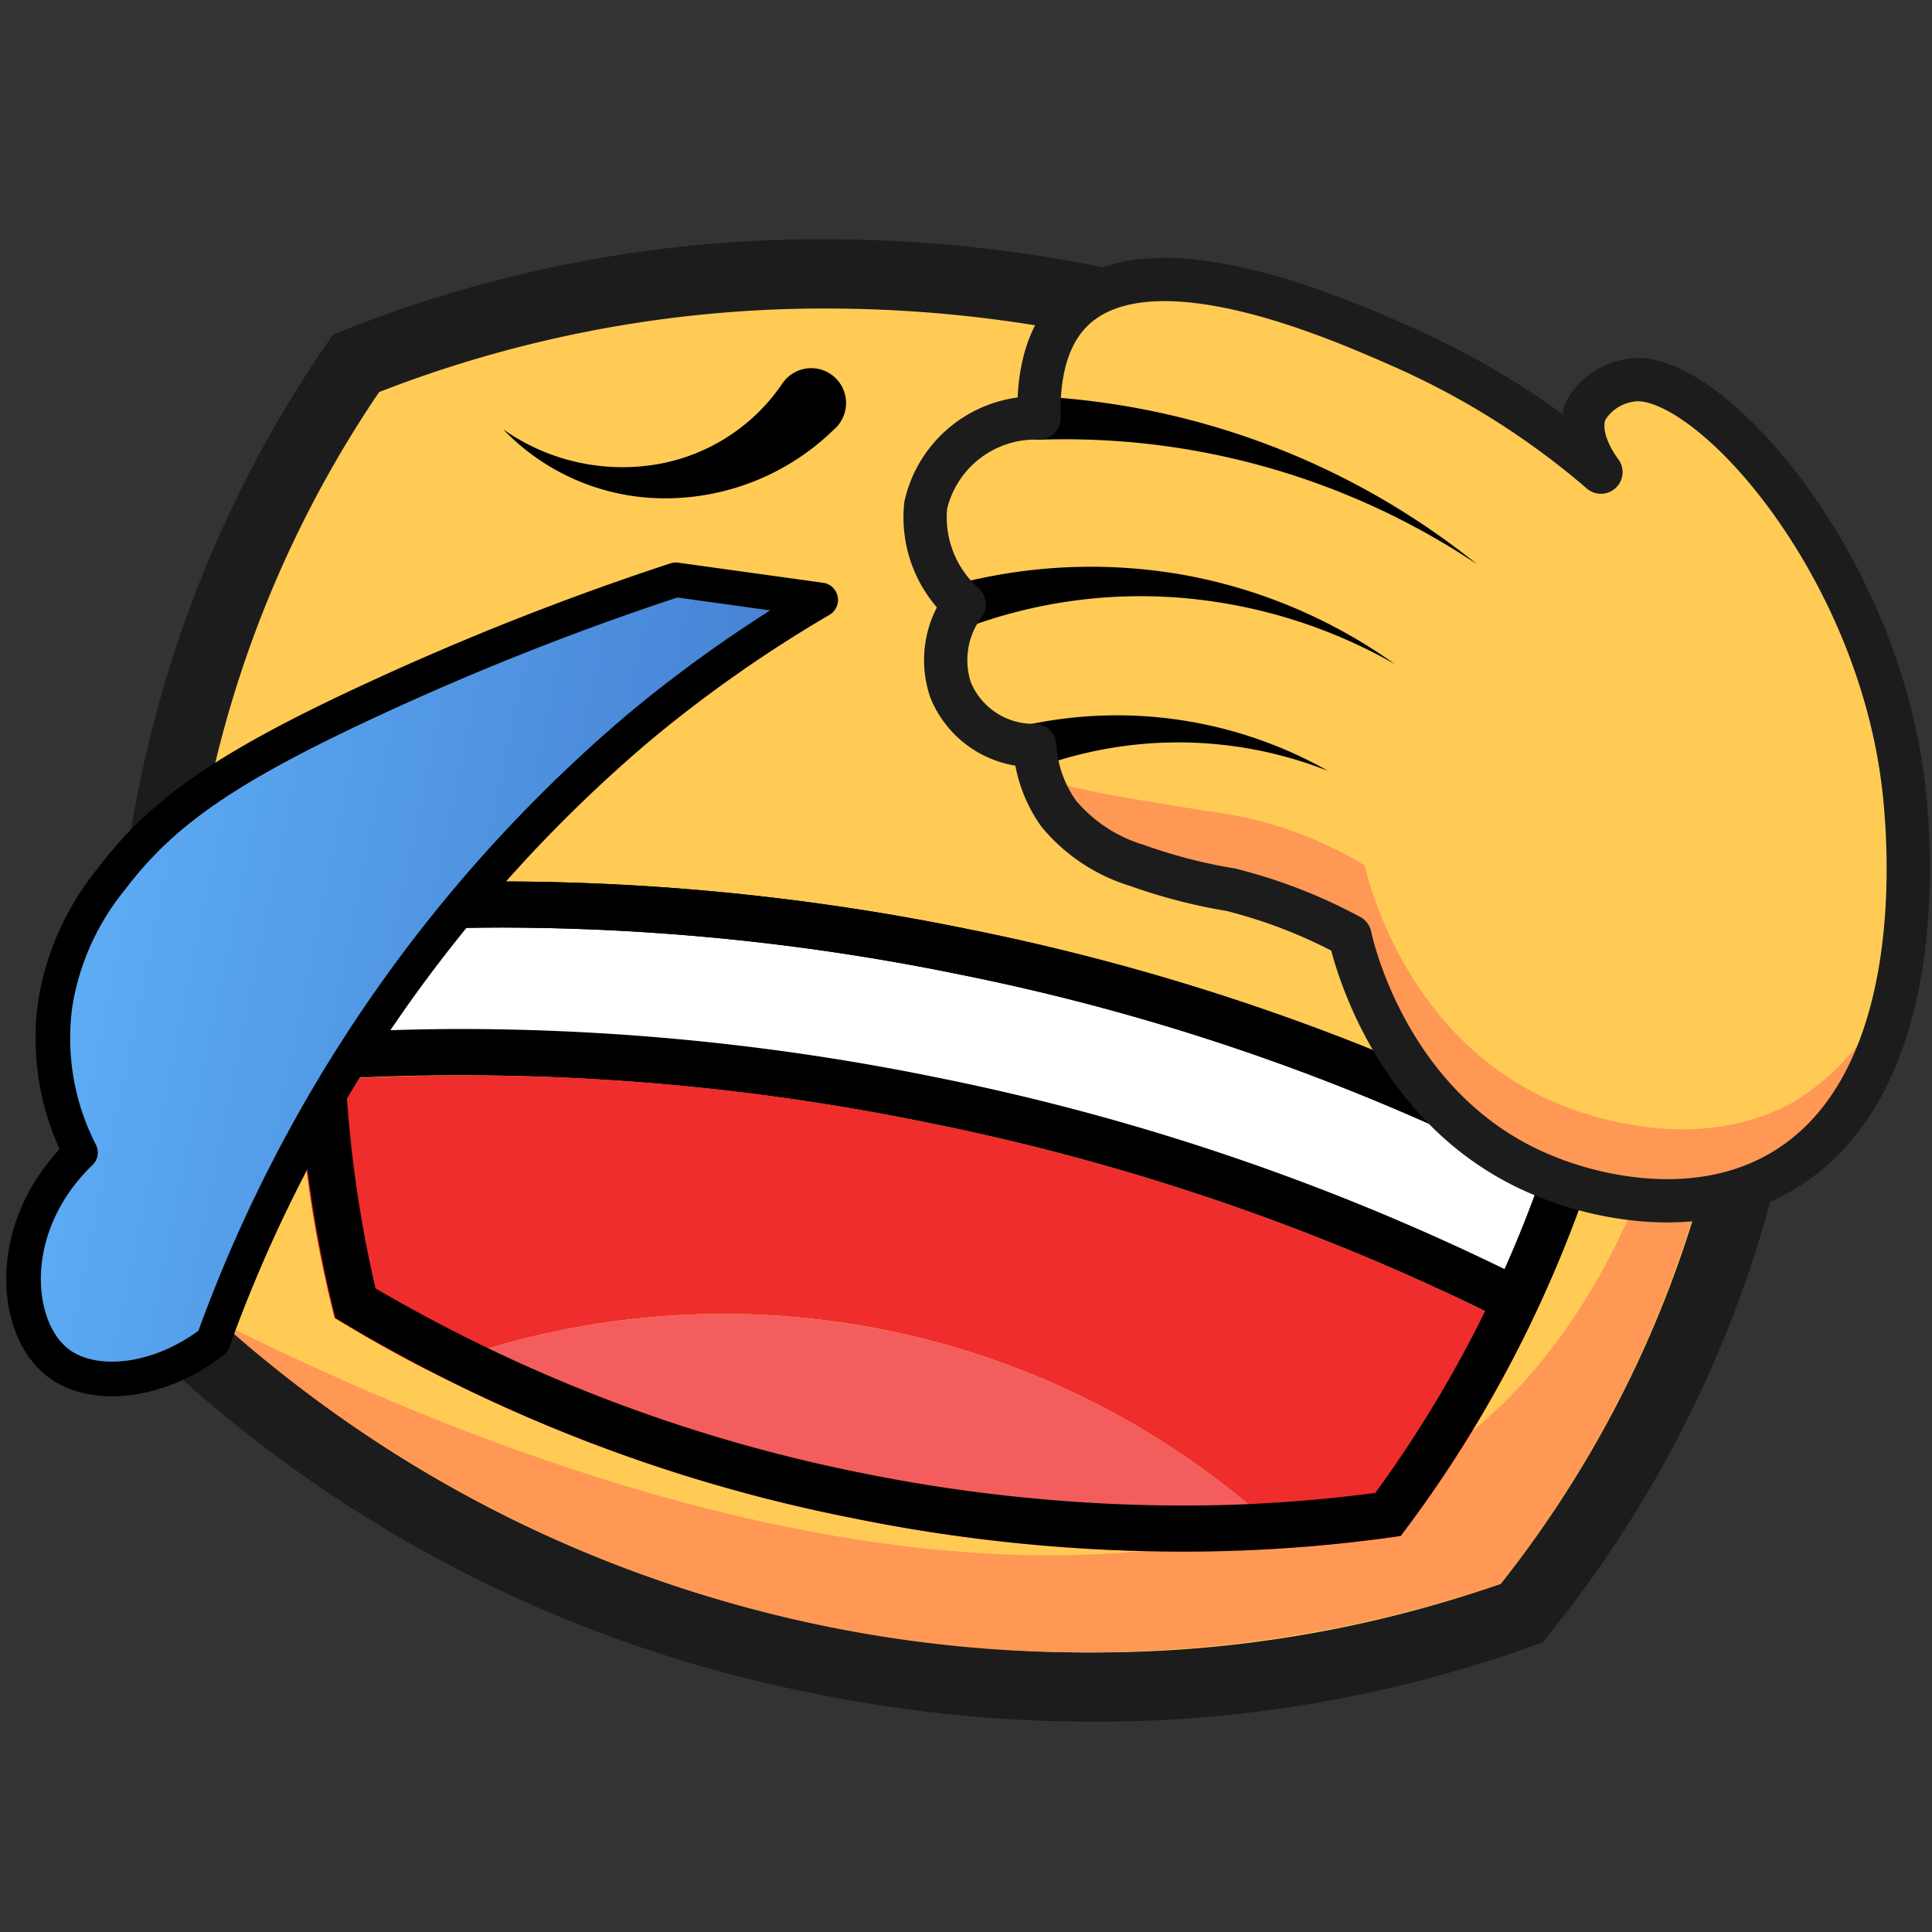 <svg id="图层_1" data-name="图层 1" xmlns="http://www.w3.org/2000/svg" xmlns:xlink="http://www.w3.org/1999/xlink" viewBox="0 0 96 96"><rect x="0" y="0" width="96" height="96" fill="#333333" stroke="none"/><defs><style>.cls-1{fill:#ffcb55;}.cls-2{fill:#1c1c1c;}.cls-3{fill:#ff9855;}.cls-4{fill:#fff;}.cls-5{fill:#ee2d2c;}.cls-6{fill:#f45d5d;}.cls-7{stroke:#000;stroke-width:1.72px;fill:url(#未命名的渐变_63);}.cls-7,.cls-8{stroke-linecap:round;stroke-linejoin:round;}.cls-8{fill:none;stroke:#1c1c1c;stroke-width:2.15px;}</style><linearGradient id="未命名的渐变_63" x1="-187.71" y1="60.71" x2="-154.44" y2="60.71" gradientTransform="translate(199.73 23.3) rotate(11.54)" gradientUnits="userSpaceOnUse"><stop offset="0" stop-color="#5dadf5"/><stop offset="1" stop-color="#4580d2"/></linearGradient></defs><title>捂脸笑哭</title><path class="cls-1" d="M54.27,83.83a67.81,67.81,0,0,1-13.5-1.37A64.43,64.43,0,0,1,10,67l-.36-.33-.13-.48A56.86,56.86,0,0,1,8.6,39.43a57.67,57.67,0,0,1,8.82-21l.3-.45.5-.19A62.24,62.24,0,0,1,41,13.61,67.74,67.74,0,0,1,54.54,15a64,64,0,0,1,32.3,16.86l.39.38.1.52a58.4,58.4,0,0,1-.13,22.74A57.09,57.09,0,0,1,75.92,79.77l-.31.39-.47.16A62.51,62.51,0,0,1,54.27,83.83Z"/><path class="cls-2" d="M41,15.33A65.54,65.54,0,0,1,54.2,16.67a62.67,62.67,0,0,1,31.44,16.4,56.71,56.71,0,0,1-.13,22.06A55.59,55.59,0,0,1,74.57,78.7a61.2,61.2,0,0,1-20.3,3.41,65.61,65.61,0,0,1-13.16-1.34,62.77,62.77,0,0,1-30-15,56.17,56.17,0,0,1,7.73-46.29A60.92,60.92,0,0,1,41,15.33m0-3.44h0a63.91,63.91,0,0,0-23.45,4.34l-1,.39-.6.88A59.51,59.51,0,0,0,6.91,39.09,58.66,58.66,0,0,0,7.8,66.63l.26,1,.73.67A66.08,66.08,0,0,0,40.42,84.14a69.18,69.18,0,0,0,13.85,1.41,64.19,64.19,0,0,0,21.45-3.61l.93-.33.62-.77a58.76,58.76,0,0,0,11.61-25A60,60,0,0,0,89,32.42l-.21-1.06-.76-.75A65.8,65.8,0,0,0,54.89,13.3,69,69,0,0,0,41,11.89Z"/><path class="cls-3" d="M85.46,55.17A55.77,55.77,0,0,1,74.57,78.7,64.37,64.37,0,0,1,11,65.73c10.77,5.38,33.95,15.4,53.13,10a24.29,24.29,0,0,0,5.91-2.43C85.7,64.16,85.71,39.42,85.56,33.12A55.7,55.7,0,0,1,85.46,55.17Z"/><path class="cls-4" d="M75.32,64.62a114.93,114.93,0,0,0-28.89-9.93A117.16,117.16,0,0,0,23,52.28c-2.37,0-4.75.08-7.09.23a69.52,69.52,0,0,1,.16-7.19C19,45.07,22,45,25,45a115.28,115.28,0,0,1,23,2.35A111.91,111.91,0,0,1,78,58,69.18,69.18,0,0,1,75.32,64.62Z"/><path d="M25,43.8v2.29a113.84,113.84,0,0,1,22.73,2.34A110.7,110.7,0,0,1,76.58,58.51c-.56,1.56-1.16,3.08-1.82,4.55a116.72,116.72,0,0,0-28.1-9.5A118.64,118.64,0,0,0,23,51.13c-2,0-4,.06-6,.16,0-1.61,0-3.25.12-4.91,2.57-.19,5.18-.29,7.8-.29V43.8m0,0c-3.38,0-6.7.16-9.94.46a68.69,68.69,0,0,0-.2,9.48q4-.32,8.19-.31A116.2,116.2,0,0,1,46.2,55.81,114,114,0,0,1,75.85,66.18a69.92,69.92,0,0,0,3.53-8.78A113.24,113.24,0,0,0,48.16,46.18,116.15,116.15,0,0,0,25,43.8Z"/><path class="cls-5" d="M75.85,66.18A60.16,60.16,0,0,1,69.6,76.32c-1.7.25-3.44.44-5.2.57a40.68,40.68,0,0,0-43.21-8.83q-2.37-1.22-4.57-2.57a59.89,59.89,0,0,1-1.78-11.75A113.42,113.42,0,0,1,46.2,55.81,114,114,0,0,1,75.85,66.18Z"/><path class="cls-6" d="M64.4,76.89A81.12,81.12,0,0,1,42.19,75.4a80.72,80.72,0,0,1-21-7.34A40.69,40.69,0,0,1,64.4,76.89Z"/><path d="M25,43.8v2.29a113.84,113.84,0,0,1,22.73,2.34A110.7,110.7,0,0,1,76.58,58.51a60.77,60.77,0,0,1-8.24,15.67,72.27,72.27,0,0,1-9.61.63,80.88,80.88,0,0,1-16.07-1.65,78,78,0,0,1-24-9.14,60.43,60.43,0,0,1-1.44-17.64c2.57-.19,5.18-.29,7.8-.29V43.8m0,0c-3.38,0-6.7.16-9.94.46a62.6,62.6,0,0,0,1.58,21.23A79,79,0,0,0,42.2,75.4a82.78,82.78,0,0,0,16.53,1.7,75.26,75.26,0,0,0,10.87-.78A62.55,62.55,0,0,0,79.38,57.4,112.92,112.92,0,0,0,48.16,46.18,116.15,116.15,0,0,0,25,43.8Z"/><path d="M41.47,21.31a12,12,0,0,1-8.6,3.45A11.12,11.12,0,0,1,25,21.33a10.28,10.28,0,0,0,7.76,1.72,9.46,9.46,0,0,0,6.12-4A1.73,1.73,0,0,1,41.74,21a1.44,1.44,0,0,1-.22.27Z"/><path class="cls-7" d="M40.78,29.81l-7.2-1a139.26,139.26,0,0,0-15.18,6C11.13,38.18,8,40.42,5.55,43.66a13.08,13.08,0,0,0-2.8,6.19A12.42,12.42,0,0,0,4,57.27C.22,60.91.62,66,2.9,67.73c1.75,1.32,5,1,7.68-1.07a72,72,0,0,1,21.15-30.5A66.83,66.83,0,0,1,40.78,29.81Z"/><path class="cls-1" d="M53.26,15.45c3.82-3.79,13.12.32,16.51,1.82a39.62,39.62,0,0,1,9.78,6.19c-.2-.27-1.3-1.78-.75-3.07a3.05,3.05,0,0,1,2.13-1.48c3.59-.79,12.2,8.59,13.63,19.93C94.91,41.61,96,54,88.37,58.31c-4.63,2.59-10,.78-11.42.2-7.73-3-9.7-11.18-9.87-12a25.54,25.54,0,0,0-5.92-2.3A26.66,26.66,0,0,1,56.49,43a8.11,8.11,0,0,1-3.89-2.58,6.53,6.53,0,0,1-1.19-3.38,4.43,4.43,0,0,1-4.18-2.77,4.64,4.64,0,0,1,.68-4.24A5.78,5.78,0,0,1,46,25.1a5.59,5.59,0,0,1,5.63-4.33C51.54,17.62,52.56,16.15,53.26,15.45Z"/><path class="cls-3" d="M88.37,58.31c-4.63,2.58-9.94.77-11.42.2-7.73-3-9.7-11.18-9.88-12a25.8,25.8,0,0,0-5.91-2.3A26,26,0,0,1,56.49,43a8.11,8.11,0,0,1-3.89-2.58,6.15,6.15,0,0,1-1-2.21c.41.6,1,.86,5.26,1.58,3.26.56,3.78.57,5,.83A19.38,19.38,0,0,1,67.81,43c.18.78,2.15,8.94,9.88,11.95,1.48.58,6.79,2.4,11.42-.19a12.11,12.11,0,0,0,5.48-7.55C94.05,51.4,92.48,56,88.37,58.31Z"/><path d="M51.64,19.7a38,38,0,0,1,21.77,8.35,36.84,36.84,0,0,0-21.79-6.2,1.09,1.09,0,0,1-1.12-1,1.07,1.07,0,0,1,1-1.11h.1Z"/><path d="M47.6,29a26.46,26.46,0,0,1,11.4-.4A26.09,26.09,0,0,1,69.31,33a25.7,25.7,0,0,0-10.46-3.28,24.77,24.77,0,0,0-10.62,1.39,1.07,1.07,0,1,1-.74-2Z"/><path d="M51.12,36A21.31,21.31,0,0,1,66,38.31a20.26,20.26,0,0,0-14.32-.22,1.08,1.08,0,0,1-.75-2l.15,0Z"/><path class="cls-8" d="M53.26,15.45c3.82-3.79,13.12.32,16.51,1.82a39.62,39.62,0,0,1,9.78,6.19c-.2-.27-1.3-1.78-.75-3.07a3.05,3.05,0,0,1,2.13-1.48c3.59-.79,12.2,8.59,13.63,19.93C94.91,41.61,96,54,88.37,58.31c-4.63,2.59-10,.78-11.42.2-7.73-3-9.7-11.18-9.87-12a25.54,25.54,0,0,0-5.92-2.3A26.66,26.66,0,0,1,56.49,43a8.11,8.11,0,0,1-3.89-2.58,6.53,6.53,0,0,1-1.19-3.38,4.43,4.43,0,0,1-4.18-2.77,4.64,4.64,0,0,1,.68-4.24A5.78,5.78,0,0,1,46,25.1a5.59,5.59,0,0,1,5.63-4.33C51.54,17.62,52.56,16.15,53.26,15.45Z"/></svg>